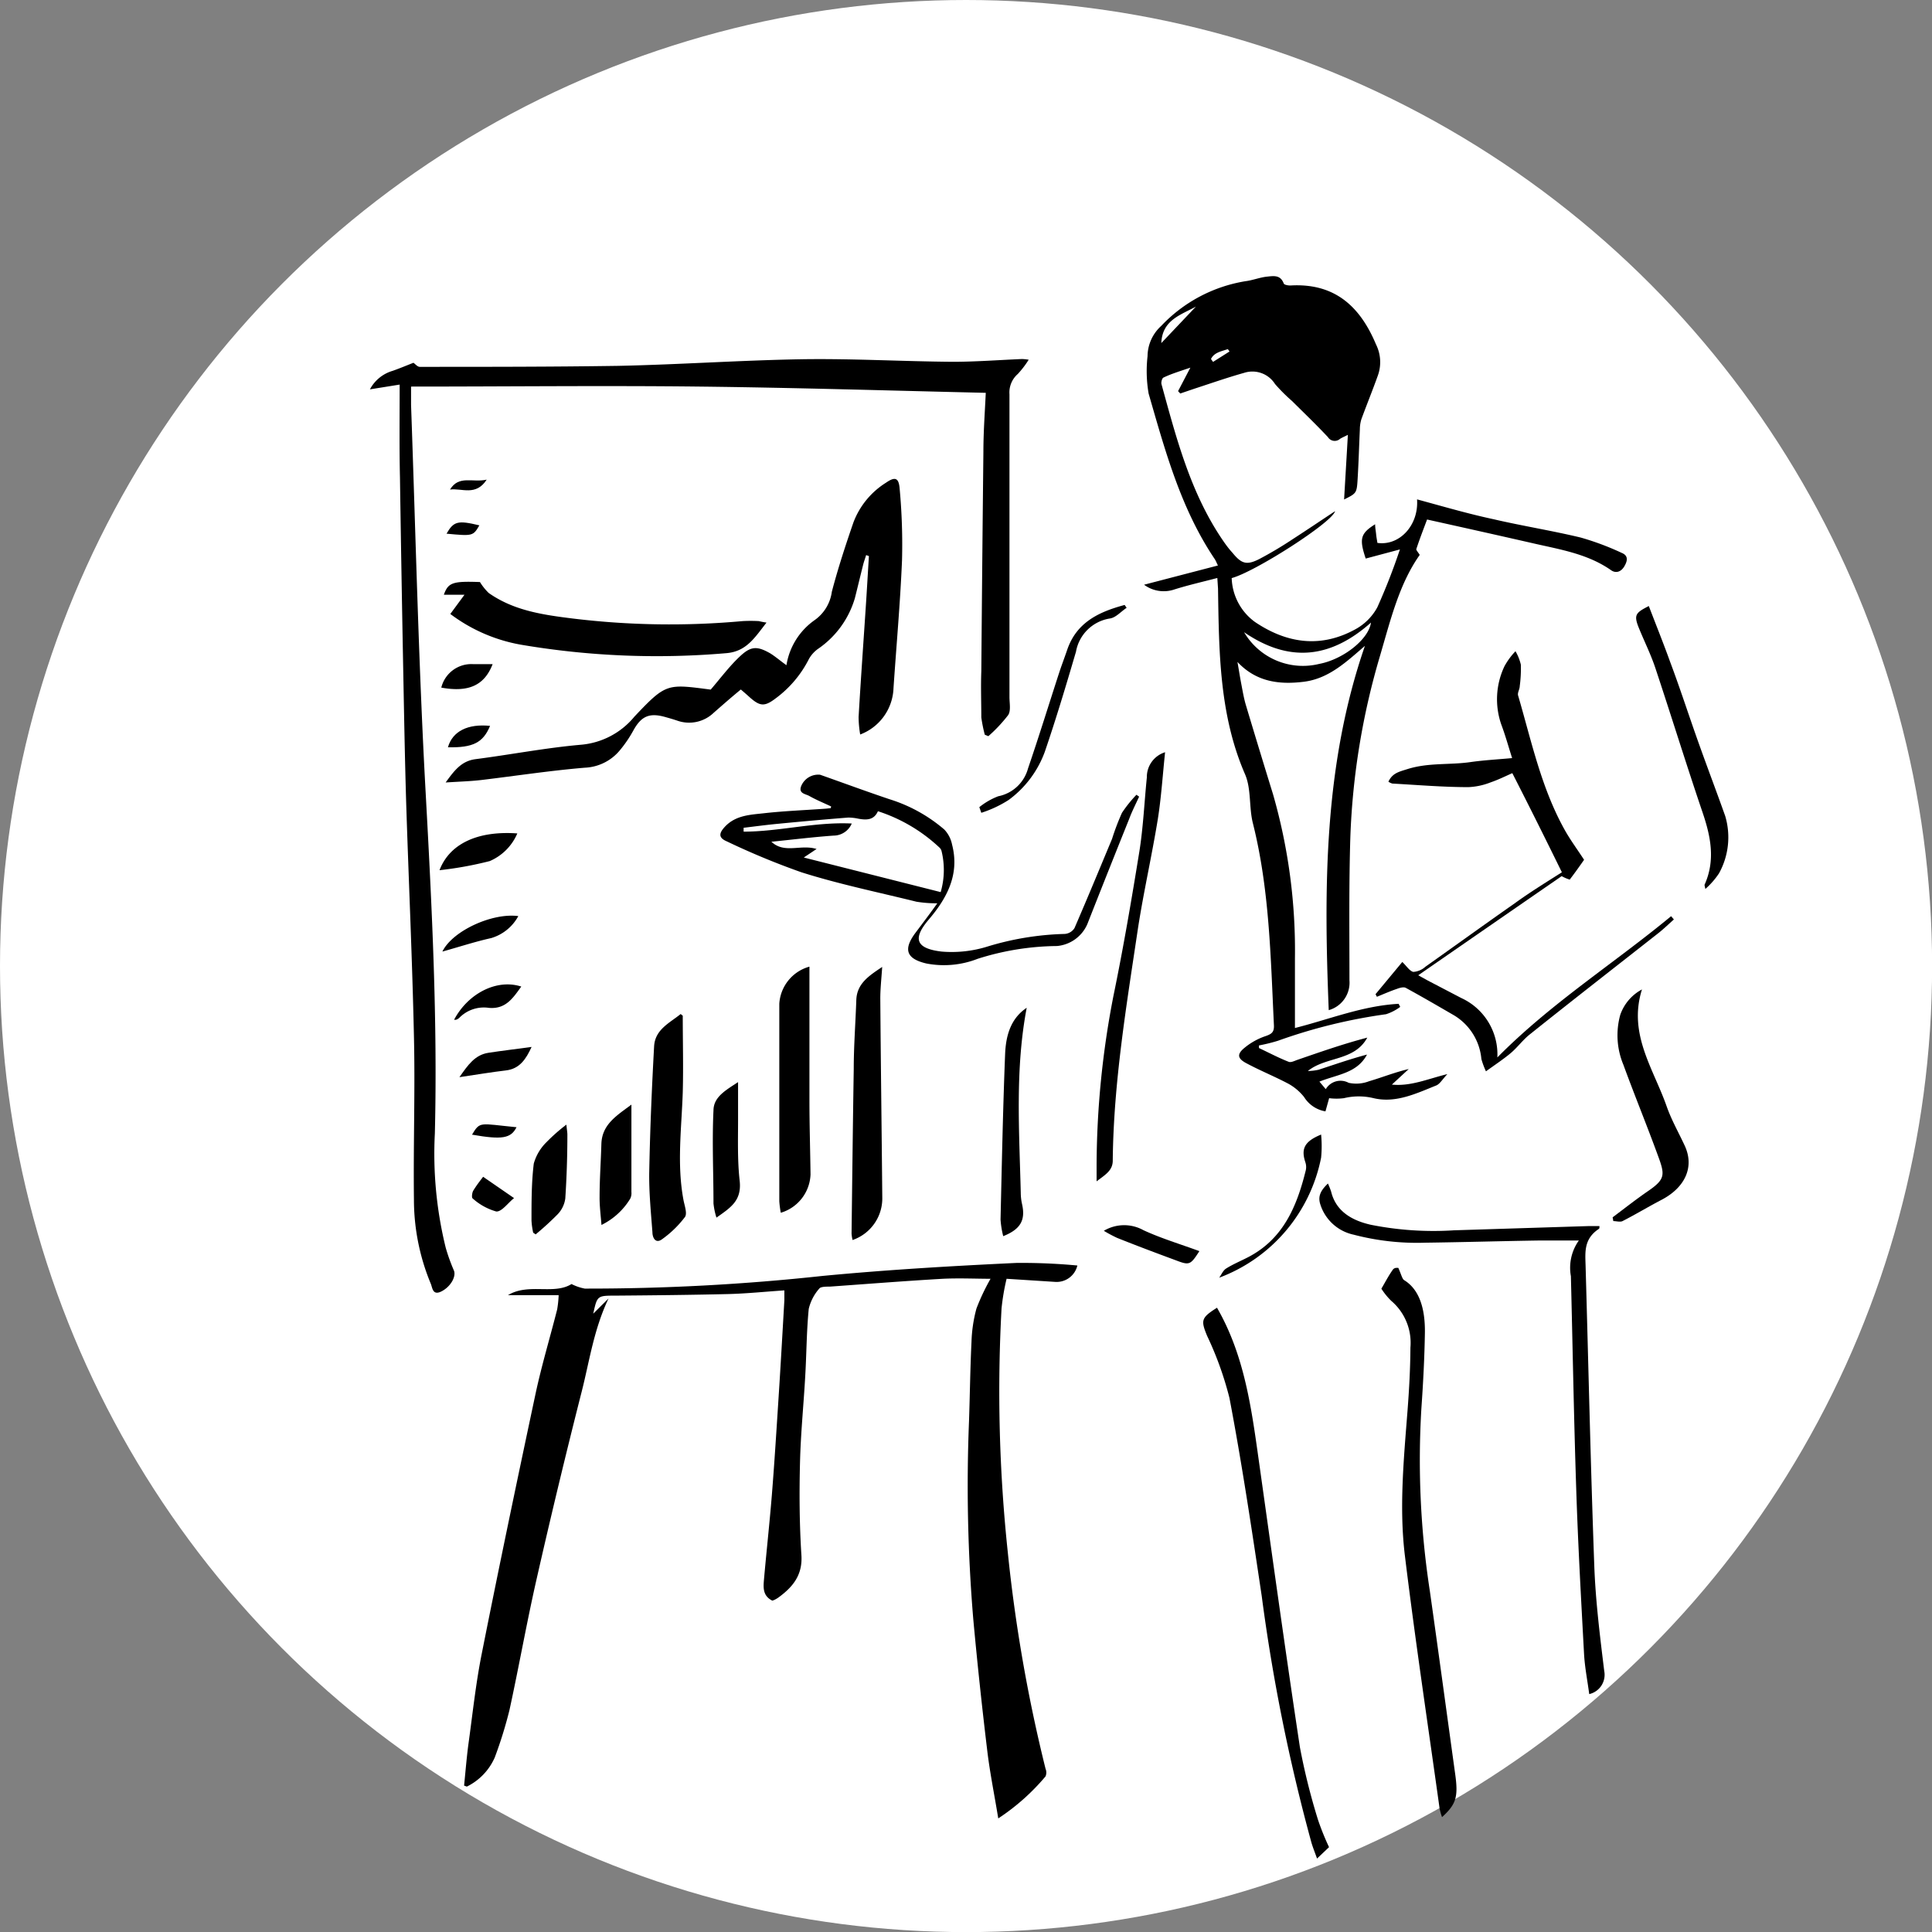 <?xml version="1.0" encoding="UTF-8"?> <svg xmlns="http://www.w3.org/2000/svg" id="a4276c3b-1822-490f-a327-f4cd57952a58" data-name="Ebene 1" viewBox="0 0 194.91 194.91"><rect x="0" y="0" width="194.91" height="194.91" fill="#808080" stroke="none"/><defs><style>.aec7ab92-b2ae-4e00-ace9-3e8e15dd8c98{fill:#fff;}</style></defs><title>06-Pix-Website</title><circle class="aec7ab92-b2ae-4e00-ace9-3e8e15dd8c98" cx="97.46" cy="97.46" r="97.46"></circle><g id="fa856060-1446-48ca-944f-05bb472be9bd" data-name="uVnkqJ.tif"><path d="M100.71,183.45c-.41-2.49-.85-4.65-1.11-6.83q-.8-6.63-1.41-13.26a161.35,161.35,0,0,1-.43-20c.09-2.66.12-5.31.25-8a14.43,14.43,0,0,1,.5-3.35,21.76,21.76,0,0,1,1.42-3c-1.47,0-3.15-.08-4.82,0-3.8.22-7.59.52-11.38.79-.37,0-.93,0-1.07.19a4.7,4.7,0,0,0-1.07,2.06c-.22,2.23-.22,4.47-.35,6.7-.16,2.92-.46,5.84-.53,8.76-.08,3.12-.06,6.26.14,9.38.13,2-.85,3.21-2.34,4.29a2.6,2.6,0,0,1-.4.23,1.22,1.22,0,0,1-.2.07c-1-.5-.9-1.38-.83-2.2.25-2.82.56-5.64.79-8.47.26-3.24.46-6.48.67-9.72s.4-6.61.59-9.91c0-.29,0-.58,0-1-1.93.13-3.77.32-5.61.37-3.8.09-7.6.13-11.4.16-1.87,0-1.87,0-2.27,1.82L61.39,131c-1.49,3.14-1.92,6.31-2.7,9.37q-2.4,9.44-4.55,18.91c-1,4.39-1.78,8.83-2.74,13.23a42.93,42.93,0,0,1-1.49,4.8,5.93,5.93,0,0,1-2.81,2.93l-.28-.1c.14-1.38.25-2.77.43-4.14.42-3,.74-6.1,1.34-9.11,1.75-8.81,3.59-17.6,5.46-26.38.61-2.82,1.45-5.61,2.16-8.41a11,11,0,0,0,.15-1.44H51.25c2.07-1.25,4.61,0,6.41-1.12A4.86,4.86,0,0,0,59,130,219.53,219.53,0,0,0,83,128.72c6.5-.62,13-1,19.55-1.31a60.4,60.4,0,0,1,6.14.26,2.15,2.15,0,0,1-2.29,1.65l-4.85-.31a22.66,22.66,0,0,0-.51,3,154.1,154.1,0,0,0,.63,24.58,156.07,156.07,0,0,0,3.81,21.85,1,1,0,0,1,0,.77A22.08,22.08,0,0,1,100.71,183.45Z"></path><path d="M122.81,58.31c-1.53.4-2.94.72-4.31,1.15a3.33,3.33,0,0,1-3.08-.47l7.45-1.94c-.14-.29-.21-.47-.31-.63-3.43-5.09-5-10.9-6.68-16.71a13.32,13.32,0,0,1-.11-3.77,4.17,4.17,0,0,1,1.38-3.06,15,15,0,0,1,8.49-4.51c.73-.09,1.44-.38,2.17-.46s1.37-.18,1.7.69c.05.14.46.21.69.2,4.43-.25,7,2.08,8.62,5.95A4,4,0,0,1,139,37.9c-.53,1.48-1.12,2.93-1.66,4.4a3.58,3.58,0,0,0-.15,1c-.08,1.75-.13,3.5-.24,5.25-.08,1.2-.16,1.25-1.35,1.84.12-2.11.25-4.22.38-6.52-.37.19-.6.28-.8.41a.8.8,0,0,1-1.21-.18c-1.17-1.25-2.41-2.44-3.63-3.65a17.25,17.25,0,0,1-1.71-1.71,2.7,2.7,0,0,0-3.1-1.13c-1.71.48-3.39,1.07-5.08,1.62l-1.38.47-.22-.24,1.24-2.37c-1.08.37-1.92.62-2.71,1-.15.06-.26.48-.2.68,1.5,5.45,2.92,10.95,6.17,15.72.3.44.62.88,1,1.29.9,1.1,1.42,1.27,2.71.61a38.65,38.65,0,0,0,3.36-2c1.41-.91,2.8-1.85,4.27-2.82-.28,1.13-8.09,6.13-10.43,6.75a5.69,5.69,0,0,0,2.35,4.43c3.22,2.17,6.62,2.65,10.1.75a5.53,5.53,0,0,0,2.24-2.23,61.8,61.8,0,0,0,2.28-5.84l-3.45.92c-.67-2-.53-2.53.95-3.46,0,.37.07.67.1,1s.09.6.13.88c2.24.32,4.18-1.79,4-4.39,2.59.7,5.13,1.45,7.71,2,2.92.68,5.89,1.15,8.8,1.85a27.59,27.59,0,0,1,4.14,1.55c.66.27.6.77.27,1.34s-.85.75-1.34.41c-2.28-1.6-4.95-2.06-7.57-2.65-3.63-.83-7.26-1.64-11-2.47-.33.89-.73,1.91-1.09,3,0,.1.17.29.35.57-2.08,2.94-2.95,6.59-4,10.16a73.32,73.32,0,0,0-3,18.31c-.15,4.81-.09,9.64-.09,14.46a2.88,2.88,0,0,1-2.09,3c-.5-12.45-.49-24.77,3.65-36.75-1.87,1.61-3.65,3.31-6.17,3.62s-4.81,0-6.69-2c.13.72.24,1.45.38,2.18s.26,1.46.47,2.17q1.35,4.5,2.74,9a57.05,57.05,0,0,1,2.21,16.58c0,2.29,0,4.58,0,7,3.43-.86,6.81-2.24,10.46-2.44l.16.31a4.88,4.88,0,0,1-1.43.74A54.1,54.1,0,0,0,128.92,105a17.74,17.74,0,0,1-1.91.47l0,.26c1,.47,2,1,3,1.39.22.09.56-.08.83-.18,2.35-.81,4.69-1.63,7.1-2.26-1.32,2.4-4.14,1.87-6,3.37a5.6,5.6,0,0,0,1.09-.13c1.62-.53,3.22-1.09,4.88-1.53-1,1.89-3,2-4.8,2.73l.64.76a1.73,1.73,0,0,1,2.31-.64,3.59,3.59,0,0,0,2.06-.16c1.31-.38,2.58-.9,4-1.23l-1.7,1.57c1.9.19,3.57-.56,5.6-1.06-.51.54-.76,1-1.13,1.15-2,.8-4.07,1.81-6.31,1.28a6.35,6.35,0,0,0-3,0,5.89,5.89,0,0,1-1.49,0l-.37,1.33a3.15,3.15,0,0,1-2.16-1.45,5.31,5.31,0,0,0-1.55-1.32c-1.39-.74-2.86-1.33-4.26-2.08-.89-.47-1-.9-.21-1.55a6.67,6.67,0,0,1,2.13-1.19c.61-.21.88-.39.85-1.09-.33-6.83-.44-13.68-2.12-20.38-.41-1.61-.15-3.45-.79-4.94-2.61-6-2.63-12.38-2.73-18.75Zm2.7,5.47a6.88,6.88,0,0,0,7.57,3.2c2.42-.45,5-2.48,5.23-4.17C134.38,66.3,130.21,67,125.51,63.78Zm-8.35-29.17,3.49-3.68C119.11,31.78,117.25,32.29,117.16,34.61Zm6.88.85-.17-.24c-.65.23-1.38.33-1.7,1l.21.29Z"></path><path d="M40.32,38.8l-3,.48a3.8,3.8,0,0,1,2.3-1.87c.71-.25,1.4-.54,2.09-.81.16.1.4.41.64.41,6.67,0,13.35,0,20-.1,6.24-.13,12.46-.57,18.7-.67,5-.07,10,.22,15.06.26,2.31,0,4.63-.18,7-.28a5,5,0,0,1,.67.07,9.62,9.62,0,0,1-1.1,1.44,2.47,2.47,0,0,0-.84,2.05q0,15.27,0,30.55c0,.62.16,1.37-.13,1.81a15.09,15.09,0,0,1-2,2.13l-.36-.15A14.81,14.81,0,0,1,99,72.38c0-1.55-.06-3.11,0-4.66q.09-11.07.21-22.15c0-2,.15-4,.24-5.94-9.55-.22-19.21-.52-28.88-.63s-19.26,0-29.1,0c0,.54,0,1.2,0,1.86.47,13.14.76,26.3,1.49,39.43.62,11.35,1.19,22.69.91,34.07a39.63,39.63,0,0,0,1.1,11.53,18.79,18.79,0,0,0,.82,2.28c.25.6-.31,1.62-1.23,2.1s-.93-.36-1.1-.76a22.13,22.13,0,0,1-1.7-8.48c-.07-5.49.13-11,0-16.49-.17-7.82-.53-15.64-.78-23.46-.14-4.65-.22-9.3-.31-14q-.18-9.47-.32-18.92C40.28,45.13,40.32,42.07,40.32,38.8Z"></path><path d="M71.7,69.57c1.07-1.25,1.93-2.41,3-3.4s1.7-1,3-.26c.53.33,1,.74,1.64,1.2a6.88,6.88,0,0,1,2.86-4.56,4.18,4.18,0,0,0,1.72-2.85c.62-2.37,1.39-4.71,2.18-7a8.1,8.1,0,0,1,3.28-4c.91-.63,1.29-.52,1.38.59A60.85,60.85,0,0,1,91,56.52c-.18,4.31-.57,8.61-.86,12.92a5.19,5.19,0,0,1-3.36,4.66,11.06,11.06,0,0,1-.16-1.76c.21-3.64.47-7.27.71-10.9.12-1.78.22-3.56.33-5.34L87.38,56c-.09.31-.21.62-.29.93-.29,1.14-.56,2.29-.85,3.43a9.4,9.4,0,0,1-3.74,5.12,3.18,3.18,0,0,0-.89,1,11.24,11.24,0,0,1-3.39,4c-1.09.82-1.55.78-2.57-.12-.37-.34-.75-.66-.91-.8-1,.82-1.85,1.57-2.73,2.34a3.58,3.58,0,0,1-3.66.81c-.41-.14-.83-.26-1.26-.38-1.61-.45-2.42-.06-3.22,1.41a12.37,12.37,0,0,1-1.3,1.91A4.85,4.85,0,0,1,59,77.45c-3.48.29-7,.83-10.43,1.24-1.1.13-2.22.16-3.61.25.9-1.25,1.61-2.16,3-2.35,3.57-.46,7.11-1.15,10.69-1.46A7.84,7.84,0,0,0,64,72.3C67.21,68.9,67.3,69,71.7,69.57Z"></path><path d="M83.85,81.36c-.74-.35-1.5-.66-2.21-1.06-.37-.21-1.11-.24-.81-1a1.86,1.86,0,0,1,1.91-1.14c2.35.83,4.68,1.69,7,2.47a15.57,15.57,0,0,1,5.53,3.06,3.07,3.07,0,0,1,.78,1.52c.78,3-.51,5.4-2.37,7.58C92.21,94.53,92.17,95.67,95,96a12.12,12.12,0,0,0,4.66-.52,29.13,29.13,0,0,1,7.74-1.26,1.26,1.26,0,0,0,1-.59c1.3-3,2.54-6,3.79-9a23.85,23.85,0,0,1,1-2.63,13.08,13.08,0,0,1,1.46-1.82l.27.19c-.34.75-.72,1.48-1,2.24q-2.13,5.3-4.22,10.61a3.69,3.69,0,0,1-3.07,2.22,27.1,27.1,0,0,0-8,1.29,9.34,9.34,0,0,1-5.18.47c-2-.47-2.35-1.4-1.11-3.07.75-1,1.51-2,2.22-3a12.62,12.62,0,0,1-2.1-.16C88.54,90,84.64,89.2,80.85,88a75.6,75.6,0,0,1-7.53-3.12c-.84-.36-.8-.8-.22-1.44,1.12-1.23,2.65-1.24,4.1-1.41,2-.22,4.1-.3,6.15-.45l.46-.05Zm4.72.48c-.41.93-1.19.9-2,.75a4.86,4.86,0,0,0-1-.11q-3.52.28-7,.62c-1.19.11-2.37.27-3.55.41l0,.39c3.62,0,7.19-1,10.91-.82a2,2,0,0,1-1.84,1.22c-2.09.15-4.18.41-6.27.62,1.34,1.24,2.94.23,4.56.73l-1.29.86L94.9,90A8,8,0,0,0,95,85.91a.73.73,0,0,0-.23-.41A16.43,16.43,0,0,0,88.57,81.84Z"></path><path d="M159.28,125.15c-1.5,0-2.82,0-4.13,0-3.8.06-7.59.17-11.39.22a25.2,25.2,0,0,1-7.2-.81,4.51,4.51,0,0,1-3.37-3.09c-.23-.75,0-1.33.78-2.07a7.94,7.94,0,0,1,.32.81c.44,1.81,1.83,2.86,4,3.35a32.26,32.26,0,0,0,8.39.56l13.68-.43c.31,0,.61,0,1,0,0,.13,0,.25-.05.28-1.52,1-1.39,2.32-1.35,3.65.29,10.13.51,20.25.88,30.37.13,3.53.57,7.05,1,10.57a2,2,0,0,1-1.51,2.35c-.18-1.36-.44-2.66-.52-4-.3-5.54-.61-11.07-.79-16.61-.24-7.18-.36-14.37-.54-21.55A4.75,4.75,0,0,1,159.28,125.15Z"></path><path d="M138.77,100.3l2.7-3.25c.43.4.73.91,1.11,1a2,2,0,0,0,1.22-.52c3-2.12,6-4.29,9-6.39C154.37,90,156,89,157.57,88c-1.6-3.26-3.24-6.56-5-10-.58.25-1.37.65-2.19.93a6.87,6.87,0,0,1-2.25.48c-2.55,0-5.11-.22-7.66-.36a1.27,1.27,0,0,1-.4-.19c.41-.87,1.07-1,1.92-1.27,2.12-.67,4.27-.4,6.38-.71,1.33-.19,2.67-.26,4.18-.4-.39-1.23-.69-2.32-1.09-3.38a7.76,7.76,0,0,1,.32-5.89,7.12,7.12,0,0,1,1.11-1.51,4.92,4.92,0,0,1,.54,1.35,13.09,13.09,0,0,1-.11,2.16c0,.32-.24.66-.17.94,1.36,4.64,2.35,9.41,4.77,13.69.53.93,1.17,1.8,1.89,2.9-.42.6-.92,1.31-1.45,2a4.33,4.33,0,0,1-.81-.35q-7,4.83-14.47,10l.94.52,3.39,1.77a6.25,6.25,0,0,1,3.65,6c5.4-5.47,11.76-9.48,17.53-14.25l.28.33c-.51.45-1,.93-1.53,1.35-4.35,3.42-8.71,6.81-13,10.24-.71.56-1.25,1.32-1.94,1.9s-1.56,1.16-2.49,1.83a8.09,8.09,0,0,1-.46-1.24,5.74,5.74,0,0,0-2.73-4.39c-1.62-.94-3.25-1.89-4.9-2.79-.22-.12-.62,0-.91.11-.68.23-1.33.52-2,.79Z"></path><path d="M77.33,62.81c-1.18,1.5-2,2.89-4,3.08a81.69,81.69,0,0,1-20.72-.84,16.63,16.63,0,0,1-7.18-3.11L46.86,60H44.78c.43-1.24.92-1.38,3.64-1.28a5.72,5.72,0,0,0,.88,1.1c2.54,1.79,5.5,2.21,8.49,2.58a81.08,81.08,0,0,0,17.13.26,14.59,14.59,0,0,1,1.62,0C76.7,62.69,76.86,62.74,77.33,62.81Z"></path><path d="M141.07,127.91c.28.62.39,1.12.59,1.24,1.54.94,2.13,2.89,2.09,5.34s-.17,5-.35,7.55a86.84,86.84,0,0,0,.85,18.47c.87,6.14,1.7,12.28,2.55,18.42.33,2.34.12,3.08-1.32,4.39a5.73,5.73,0,0,1-.25-.9c-1.18-8.47-2.45-16.91-3.49-25.42-.6-4.86-.12-9.81.26-14.7.16-2.1.28-4.23.29-6.35a5.55,5.55,0,0,0-1.93-4.71,6.94,6.94,0,0,1-1-1.23c.39-.66.75-1.36,1.18-1.95C140.73,127.85,141,127.92,141.07,127.91Z"></path><path d="M134.08,186.35l-1.21,1.15c-.24-.68-.44-1.16-.58-1.66a185.66,185.66,0,0,1-5-24.82c-1-6.69-2-13.39-3.26-20a33.89,33.89,0,0,0-2.25-6.25c-.64-1.56-.62-1.82,1-2.84.17.31.34.61.5.92,2.21,4.27,2.93,8.93,3.59,13.61,1.4,9.93,2.77,19.88,4.27,29.8a65,65,0,0,0,1.83,7.34A26.19,26.19,0,0,0,134.08,186.35Z"></path><path d="M89,97.55c-.08,1.23-.2,2.26-.19,3.29.05,6.68.14,13.35.2,20a4.44,4.44,0,0,1-3,4.26,4,4,0,0,1-.1-.65c.07-5.53.13-11.06.22-16.59,0-2.32.18-4.64.26-7C86.46,99.23,87.65,98.45,89,97.55Z"></path><path d="M81.66,97.52c0,4.59,0,9,0,13.49,0,2.49.08,5,.11,7.48a4.2,4.2,0,0,1-3,3.86,9.7,9.7,0,0,1-.15-1.16q0-4.6,0-9.2c0-3.58,0-7.15,0-10.73A4.15,4.15,0,0,1,81.66,97.52Z"></path><path d="M68.88,102.47c0,2.58.07,5.16,0,7.74-.12,3.63-.61,7.26.08,10.89.11.56.39,1.33.14,1.68A10.53,10.53,0,0,1,66.82,125c-.69.53-1-.15-1-.69-.15-2-.36-4.09-.32-6.14.08-4.2.26-8.41.49-12.61.09-1.7,1.57-2.36,2.68-3.26Z"></path><path d="M117.54,75.89c-.24,2.26-.38,4.51-.73,6.73-.6,3.69-1.43,7.33-2,11-1.16,7.79-2.47,15.57-2.55,23.47,0,1-.75,1.42-1.63,2.09v-1.65a90.54,90.54,0,0,1,1.7-17.06c1-4.85,1.83-9.72,2.62-14.6.39-2.46.5-5,.75-7.44A2.61,2.61,0,0,1,117.54,75.89Z"></path><path d="M162.69,122.81c1.2-.9,2.38-1.83,3.62-2.68,1.71-1.18,1.66-1.63.95-3.55-1.12-3.07-2.36-6.08-3.48-9.15a7.73,7.73,0,0,1-.32-5.05,4.62,4.62,0,0,1,2.19-2.56c-1.42,4.51,1.17,8,2.5,11.82.49,1.39,1.24,2.69,1.84,4,.95,2.12,0,4.14-2.3,5.37-1.33.69-2.63,1.48-4,2.18-.24.12-.62,0-.93,0Z"></path><path d="M172.05,89.68a3.39,3.39,0,0,1-.09-.41c1.12-2.48.63-4.89-.21-7.35-1.64-4.83-3.15-9.72-4.76-14.56-.46-1.37-1.11-2.67-1.65-4s-.33-1.54,1-2.22c.72,1.88,1.47,3.74,2.15,5.63,1,2.66,1.86,5.33,2.81,8s1.84,5,2.75,7.56a7.51,7.51,0,0,1-.63,5.78A8,8,0,0,1,172.05,89.68Z"></path><path d="M101.21,124.71a9.35,9.35,0,0,1-.27-1.67c.13-5.56.24-11.12.46-16.67.07-1.83.53-3.6,2.18-4.7-1.18,6.19-.75,12.43-.6,18.66a5.3,5.3,0,0,0,.14,1.19C103.45,123.06,103,124,101.21,124.71Z"></path><path d="M74.46,109.17c0,1.44,0,2.6,0,3.77,0,2-.07,4.13.16,6.16s-.9,2.72-2.34,3.74a7.19,7.19,0,0,1-.3-1.43c0-3.13-.15-6.27,0-9.4C72,110.66,73.2,110,74.46,109.17Z"></path><path d="M63.7,111.44c0,3.12,0,6,0,8.82a1.26,1.26,0,0,1-.12.67,7,7,0,0,1-2.9,2.65c-.08-1-.2-1.94-.19-2.83,0-1.78.13-3.56.18-5.34C60.73,113.45,62.18,112.57,63.7,111.44Z"></path><path d="M53.79,124.36a7.42,7.42,0,0,1-.17-1.23c0-1.92,0-3.85.23-5.74a4.86,4.86,0,0,1,1.29-2.17,17.72,17.72,0,0,1,2-1.76c.05.53.1.77.1,1,0,2.15-.07,4.31-.21,6.45a2.85,2.85,0,0,1-.75,1.57,28.94,28.94,0,0,1-2.24,2.05Z"></path><path d="M98.8,81.43a7,7,0,0,1,1.91-1.1,3.89,3.89,0,0,0,3-2.8c1.09-3.18,2.08-6.39,3.12-9.59.26-.8.56-1.58.83-2.37.95-2.81,3.24-3.85,5.8-4.54l.2.29c-.57.37-1.09,1-1.71,1.08a4.12,4.12,0,0,0-3.4,3.35c-1,3.4-2,6.75-3.15,10.11a10.48,10.48,0,0,1-3.65,4.85A11.77,11.77,0,0,1,99,82Z"></path><path d="M44.34,87.79c1-2.63,3.79-4,7.85-3.71a5.3,5.3,0,0,1-2.78,2.79A36.42,36.42,0,0,1,44.34,87.79Z"></path><path d="M133.28,114.46a12,12,0,0,1,0,2.33A16.3,16.3,0,0,1,123,128.9c.22-.31.39-.73.69-.92.68-.43,1.43-.74,2.15-1.11,3.62-1.84,5-5.17,5.9-8.83a1.51,1.51,0,0,0-.05-.79C131.24,115.89,131.6,115.15,133.28,114.46Z"></path><path d="M121,126.22c-.91,1.41-1,1.45-2.39.92-2-.74-4-1.49-5.92-2.26a14.48,14.48,0,0,1-1.33-.71,4,4,0,0,1,4-.06C117.16,124.94,119.07,125.51,121,126.22Z"></path><path d="M53.63,105.62c-.57,1.24-1.21,2.21-2.59,2.37s-3,.43-4.69.68c.86-1.23,1.56-2.25,2.93-2.46S52.18,105.82,53.63,105.62Z"></path><path d="M44.63,96c1-2.07,5-3.93,7.66-3.58a4.59,4.59,0,0,1-2.74,2.22C47.93,95,46.35,95.52,44.63,96Z"></path><path d="M52.59,99.53c-.83,1.14-1.55,2.29-3.25,2.15a3.47,3.47,0,0,0-3,1,.83.83,0,0,1-.34.2s-.13,0-.19,0C47.2,100.25,50.09,98.72,52.59,99.53Z"></path><path d="M44.52,69.37A3.12,3.12,0,0,1,47.7,67c.66,0,1.32,0,2,0C48.87,69.15,47.27,69.87,44.52,69.37Z"></path><path d="M51.86,120.87c-.62.49-1.25,1.4-1.8,1.35a6,6,0,0,1-2.38-1.32c-.11-.07-.06-.56.06-.77.31-.52.69-1,1-1.41Z"></path><path d="M49.44,73.23c-.7,1.69-1.72,2.21-4.25,2.16C45.65,73.77,47.2,73,49.44,73.23Z"></path><path d="M47.62,114.47c.83-1.38.76-1.11,4.49-.75C51.54,114.85,50.66,115,47.62,114.47Z"></path><path d="M45.4,49.39c.89-1.48,2.28-.68,3.7-1C48,50.09,46.58,49.22,45.4,49.39Z"></path><path d="M45.05,53.84c.72-1.26,1.15-1.36,3.31-.84C47.73,54.08,47.7,54.09,45.05,53.84Z"></path></g></svg> 